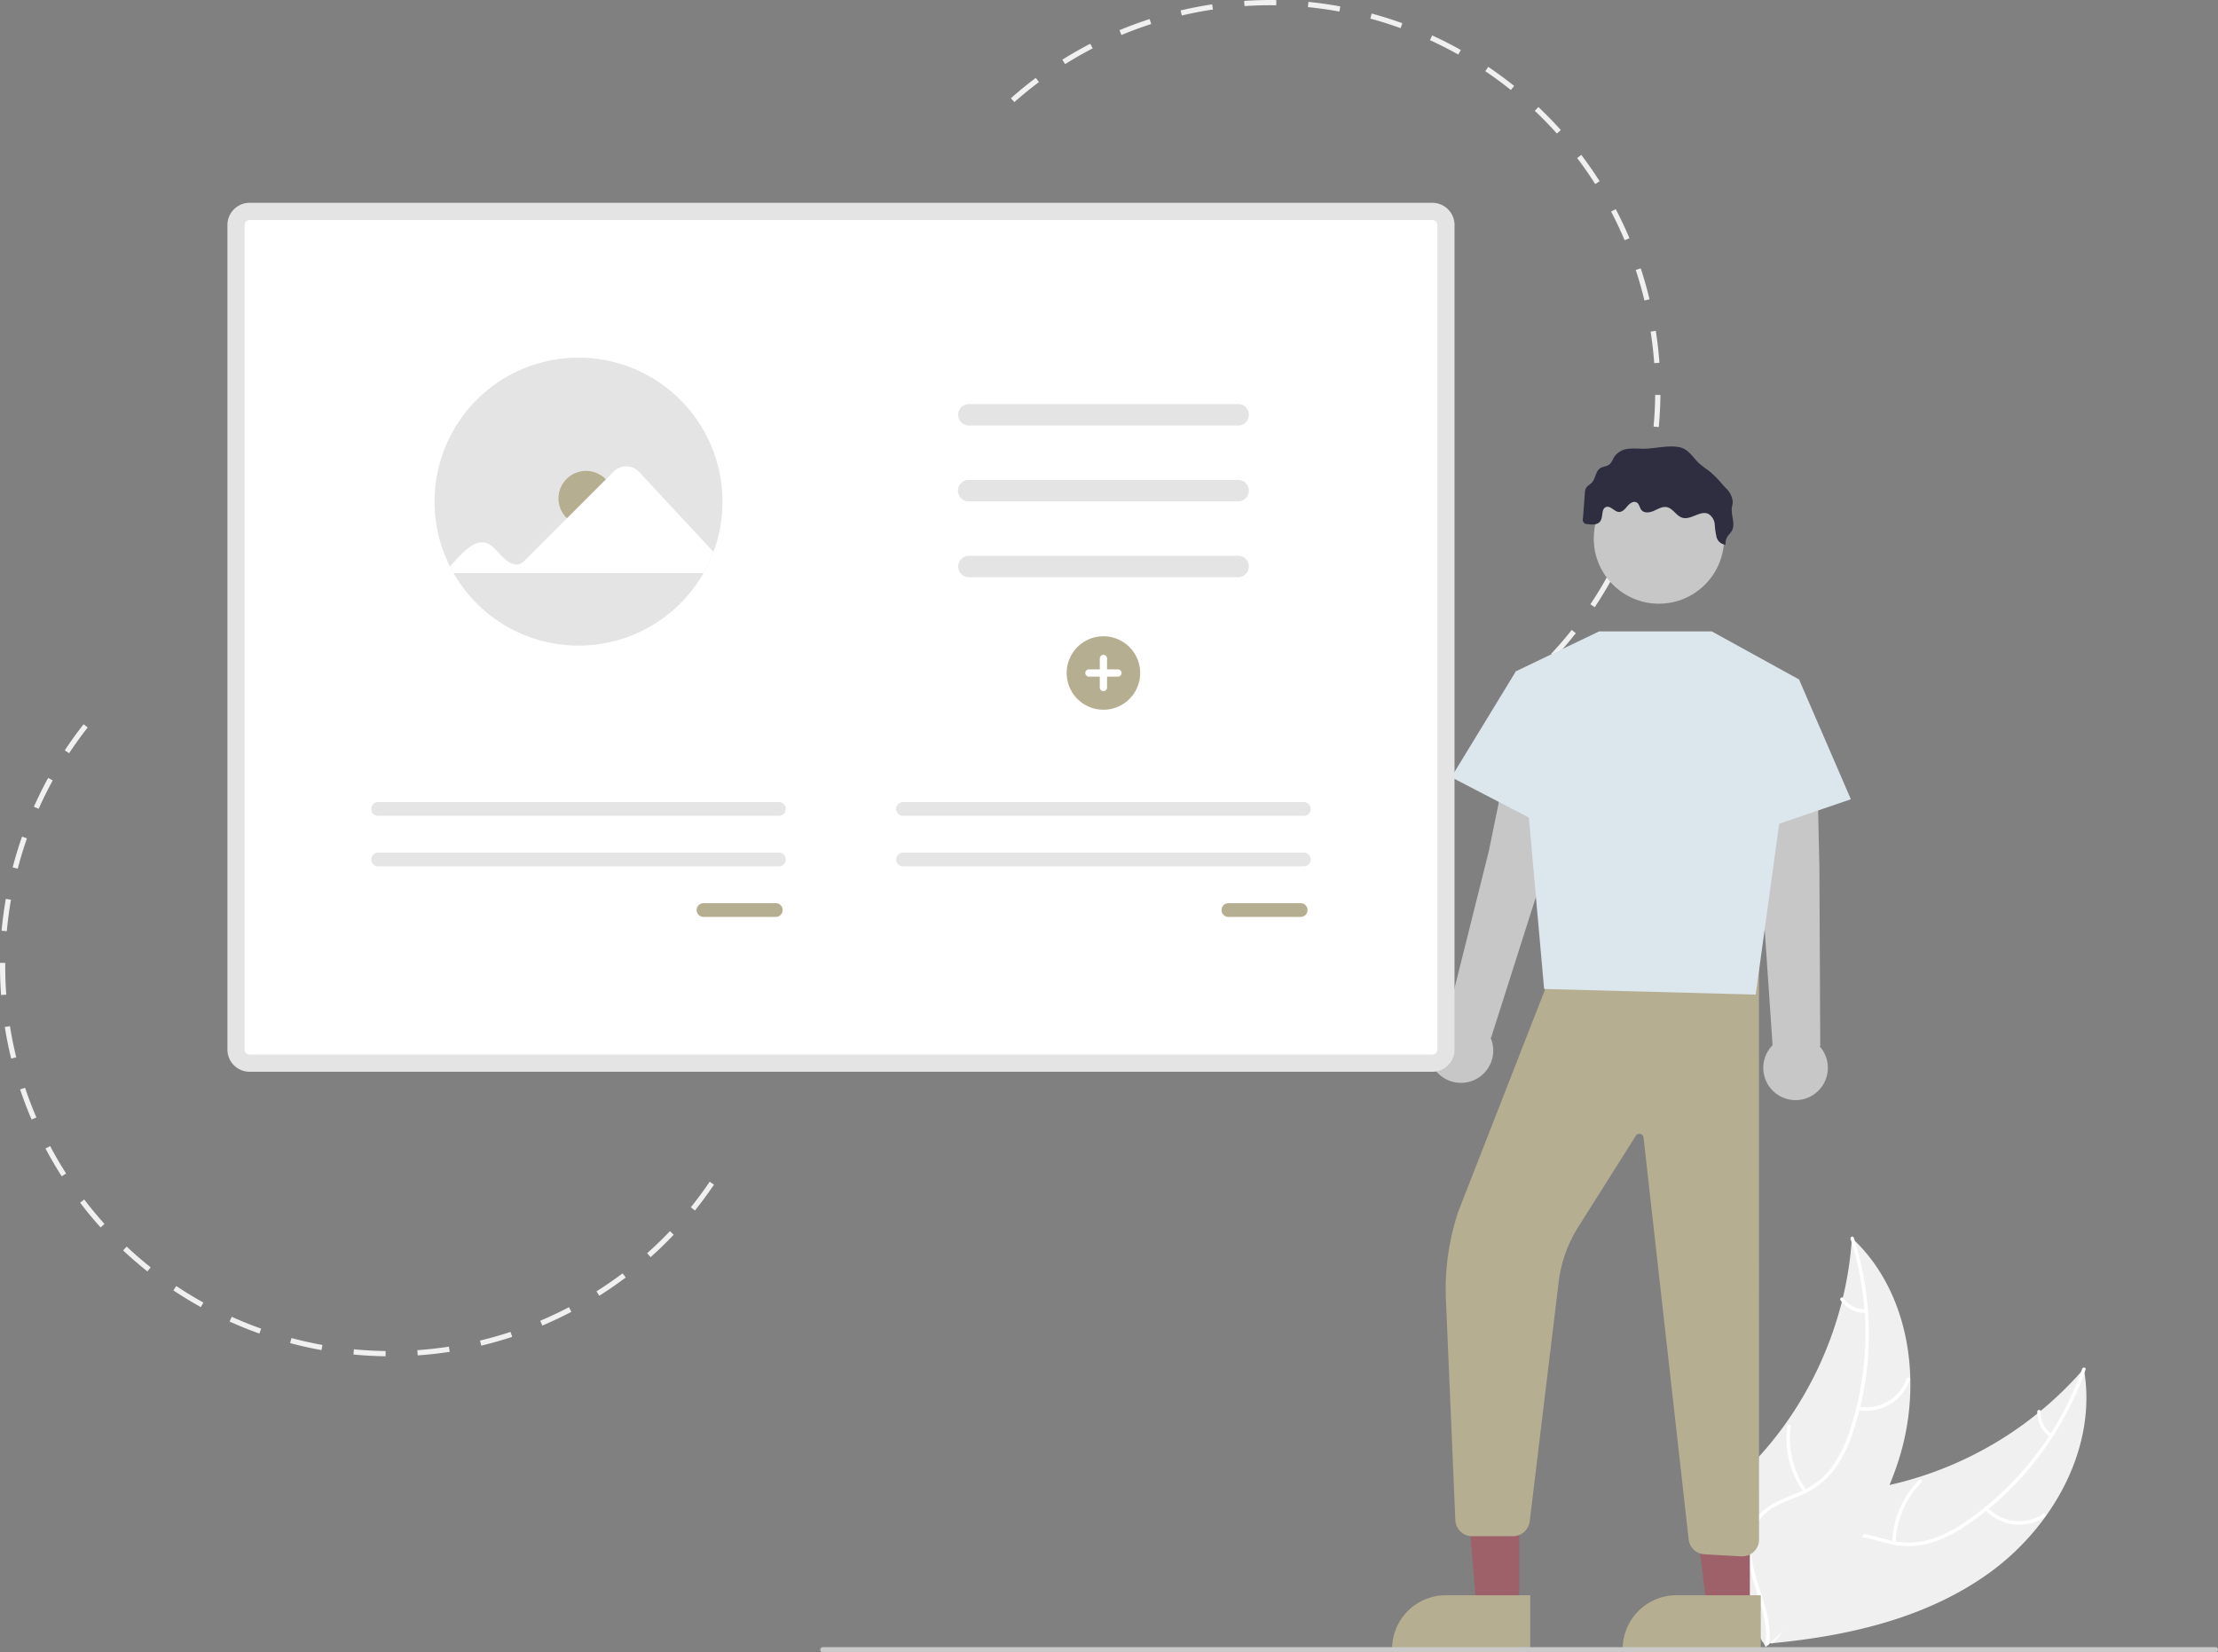 <svg xmlns="http://www.w3.org/2000/svg" width="505.061" height="376.235">
   <rect width="100%" height="100%" fill="#808080" stroke="none"/>
   <g>
      <path data-name="Path 19352" d="M453.237 357.972c14.467-10.553 24.435-28.676 21.27-46.3a82.5 82.5 0 0 1-49.534 27.479c-7.423 1.14-15.8 1.635-20.817 7.221-3.123 3.476-4.27 8.375-4.1 13.045s1.537 9.2 2.89 13.676l-.214 1.147c17.838-1.608 36.039-5.715 50.505-16.268z" fill="#f0f0f0"/>
      <path data-name="Path 19353" d="M474.131 311.687a70.517 70.517 0 0 1-26.2 34.582 30.368 30.368 0 0 1-8.482 4.311 17.417 17.417 0 0 1-9.166.131c-2.823-.667-5.633-1.675-8.569-1.644a10.665 10.665 0 0 0-7.866 3.768c-2.5 2.795-3.837 6.319-5.03 9.812-1.324 3.878-2.638 7.926-5.595 10.9-.358.361.222.9.58.535 5.144-5.178 5.325-13.06 9.271-18.96 1.842-2.753 4.524-4.968 7.932-5.236 2.98-.234 5.879.8 8.732 1.5a18.585 18.585 0 0 0 8.967.206 28.074 28.074 0 0 0 8.615-3.962 68.416 68.416 0 0 0 15.756-14.455 71.769 71.769 0 0 0 11.824-21.317c.167-.478-.605-.645-.771-.169z" fill="#fff"/>
      <path data-name="Path 19354" d="M452.003 343.767a10.58 10.58 0 0 0 13.6 1.666c.423-.281.007-.951-.417-.67a9.8 9.8 0 0 1-12.646-1.576c-.344-.375-.877.207-.537.58z" fill="#fff"/>
      <path data-name="Path 19355" d="M431.67 351.238a20.391 20.391 0 0 1 5.852-13.66c.357-.362-.224-.9-.58-.535a21.211 21.211 0 0 0-6.061 14.227c-.015.509.774.474.789-.032z" fill="#fff"/>
      <path data-name="Path 19356" d="M467.199 326.517a5.988 5.988 0 0 1-2.5-5.1c.021-.508-.768-.473-.789.032a6.711 6.711 0 0 0 2.755 5.651.408.408 0 0 0 .558-.022.4.4 0 0 0-.024-.561z" fill="#fff"/>
      <path data-name="Path 19357" d="M421.698 281.897c-.022.317-.044.634-.072.954a78.856 78.856 0 0 1-1.993 12.637c-.073.322-.151.648-.233.967a83.145 83.145 0 0 1-12.855 27.781 80.735 80.735 0 0 1-7.861 9.419c-3.944 4.054-8.542 8.136-10.848 13.11a13.838 13.838 0 0 0-.641 1.59l14.162 25.529c.061.042.117.087.178.129l.519 1.045c.158-.141.318-.291.476-.432.092-.082.181-.169.273-.25.06-.056.12-.112.178-.16l.054-.053c.058-.047.106-.1.158-.141q1.351-1.252 2.688-2.527c.006 0 .006 0 .009-.012a118.727 118.727 0 0 0 18.09-21.461c.151-.236.308-.475.452-.723a77.044 77.044 0 0 0 5.822-11.144 68.122 68.122 0 0 0 2.337-6.484 56.64 56.64 0 0 0 2.408-17.545c-.245-11.838-4.274-23.466-12.655-31.613-.217-.208-.429-.411-.646-.616z" fill="#f0f0f0"/>
      <path data-name="Path 19358" d="M421.402 282.134a70.517 70.517 0 0 1-.1 43.386 30.366 30.366 0 0 1-4.177 8.549 17.416 17.416 0 0 1-7.239 5.623c-2.655 1.167-5.507 2.054-7.832 3.846a10.664 10.664 0 0 0-4.012 7.744c-.31 3.734.741 7.356 1.891 10.862 1.277 3.893 2.666 7.917 2.1 12.073-.069.5.717.581.785.078.99-7.231-3.612-13.633-4.013-20.721-.187-3.307.621-6.691 3.181-8.956 2.239-1.981 5.178-2.9 7.877-4.056a18.583 18.583 0 0 0 7.283-5.234 28.074 28.074 0 0 0 4.49-8.356 68.417 68.417 0 0 0 3.878-21.028 71.771 71.771 0 0 0-3.394-24.139c-.155-.482-.871-.151-.718.329z" fill="#fff"/>
      <path data-name="Path 19359" d="M423.049 321.07a10.58 10.58 0 0 0 11.86-6.857c.169-.479-.567-.764-.736-.284a9.8 9.8 0 0 1-11.046 6.356c-.499-.094-.575.692-.078.785z" fill="#fff"/>
      <path data-name="Path 19360" d="M411.311 339.277a20.392 20.392 0 0 1-3.552-14.43c.067-.5-.718-.581-.785-.078a21.211 21.211 0 0 0 3.726 15.009c.295.414.904-.088.611-.501z" fill="#fff"/>
      <path data-name="Path 19361" d="M424.794 298.149a5.989 5.989 0 0 1-5.069-2.568c-.289-.418-.9.084-.61.5a6.711 6.711 0 0 0 5.6 2.854.408.408 0 0 0 .432-.354.4.4 0 0 0-.354-.432z" fill="#fff"/>
      <path data-name="Path 19362" d="M230.187 22.367a88.772 88.772 0 0 1 5.676-4.631l.715.953a88.892 88.892 0 0 0-5.6 4.569zm11.717-8.776a88.354 88.354 0 0 1 6.363-3.63l.548 1.059a86.789 86.789 0 0 0-6.278 3.58zm13.005-6.719a89.91 89.91 0 0 1 6.872-2.532l.366 1.134a87.559 87.559 0 0 0-6.781 2.5zm14.2-3.337-.273-1.16A89.9 89.9 0 0 1 276.027.99l.177 1.178a89.465 89.465 0 0 0-7.1 1.366zm14.278-2.147-.08-1.189a88.963 88.963 0 0 1 7.321-.187l-.019 1.192c-2.4-.038-4.829.024-7.223.184zm14.436.231.118-1.186c2.421.241 4.863.586 7.257 1.027l-.216 1.172a87.302 87.302 0 0 0-7.159-1.013zm44.658 157a88.896 88.896 0 0 0 5.55-4.628l.8.883a89.166 89.166 0 0 1-5.625 4.691zM312.035 4.233l.312-1.15c2.347.636 4.7 1.379 6.987 2.207l-.405 1.12a88.727 88.727 0 0 0-6.894-2.177zm41.148 144.687a88.066 88.066 0 0 0 4.714-5.477l.934.74a89.826 89.826 0 0 1-4.778 5.551zM325.619 9.147l.5-1.084a89.905 89.905 0 0 1 6.53 3.319l-.583 1.039a90.253 90.253 0 0 0-6.447-3.274zm36.528 128.452c1.331-2 2.6-4.075 3.758-6.174l1.042.577a89.625 89.625 0 0 1-3.808 6.257zm-23.93-121.387.666-.988a90.14 90.14 0 0 1 5.9 4.339l-.745.93a88.463 88.463 0 0 0-5.821-4.281zm30.928 108.752a86.798 86.798 0 0 0 2.7-6.705l1.123.4a90.595 90.595 0 0 1-2.736 6.8zm-19.656-99.728.818-.866a89.311 89.311 0 0 1 5.109 5.245l-.887.8a89.473 89.473 0 0 0-5.04-5.175zm24.5 86.119a88.107 88.107 0 0 0 1.563-7.057l1.173.209a89.15 89.15 0 0 1-1.584 7.153zm-14.86-75.373.95-.72a88.958 88.958 0 0 1 4.174 6.012l-1.006.638a87.784 87.784 0 0 0-4.117-5.931zm17.4 61.153c.224-2.389.351-4.817.377-7.218l1.191.013a88.795 88.795 0 0 1-.381 7.317zm-9.666-48.965 1.056-.552a89.112 89.112 0 0 1 3.126 6.623l-1.1.464a87.71 87.71 0 0 0-3.084-6.534zm9.819 34.522a88.072 88.072 0 0 0-.82-7.18l1.177-.184c.376 2.408.655 4.856.831 7.277zm-4.2-21.222 1.132-.372a90.13 90.13 0 0 1 2 7.046l-1.159.279a92.15 92.15 0 0 0-1.981-6.953z" fill="#f0f0f0"/>
      <path data-name="Path 19363" d="m352.018 197.106 8.142-27.216-15.456-3.792-5.689 27.718-9.726 38.881a7.352 7.352 0 1 0 10.1 3.525l.15.05z" fill="#c7c7c7"/>
      <path data-name="Path 19364" d="m414.29 197.128-.642-28.4-15.873 1.155 3.13 28.123 2.73 39.986a7.352 7.352 0 1 0 10.7.241h.158z" fill="#c7c7c7"/>
      <path data-name="Path 19365" d="M345.954 366.433H336.2l-3.049-37.622h12.8z" fill="#9e616a"/>
      <path data-name="Path 19366" d="M348.441 375.888h-31.45v-.4a12.241 12.241 0 0 1 12.241-12.241h19.209z" fill="#b5ae91"/>
      <path data-name="Path 19367" d="M398.462 366.433h-9.754l-4.64-37.622h14.4z" fill="#9e616a"/>
      <path data-name="Path 19368" d="M400.949 375.888h-31.45v-.4a12.241 12.241 0 0 1 12.241-12.241h19.209z" fill="#b5ae91"/>
      <path data-name="Path 19369" d="M396.732 354.396c-.073 0-.145 0-.218-.007l-8.4-.467a3.82 3.82 0 0 1-3.585-3.361l-10.283-91.567a.949.949 0 0 0-1.743-.387l-13.1 20.746a30.252 30.252 0 0 0-4.424 12.131l-6.657 55a3.844 3.844 0 0 1-3.791 3.316h-9.313a3.822 3.822 0 0 1-3.821-3.638l-2.128-49.842a55.9 55.9 0 0 1 2.813-20.488l20.055-51.327.117-.033 48.274-13.794.022 139.992a3.826 3.826 0 0 1-3.818 3.722z" fill="#b5ae91"/>
      <path data-name="Path 19370" d="M389.791 143.772H364.13l-18.958 9.093 6.439 72.331 48.182 1.278 8.071-58.663 1.8-13.092z" fill="#dce6ed"/>
      <path data-name="Path 19371" d="m402.847 157.015 6.816-2.3 11.8 27.278-25.785 8.823z" fill="#dce6ed"/>
      <path data-name="Path 19372" d="m354.847 156.035-9.671-3.17-14.699 24.111 24.37 12.678z" fill="#dce6ed"/>
      <circle data-name="Ellipse 276" cx="14.837" cy="14.837" r="14.837" transform="translate(362.915 107.792)" fill="#c7c7c7"/>
      <path data-name="Path 19373" d="M382.234 101.792c-2.522-.414-5.033.293-7.543.375-1.235.04-2.475-.113-3.7.014a4.484 4.484 0 0 0-3.227 1.589c-.509.7-.742 1.637-1.468 2.105-.566.365-1.312.355-1.882.714-1.1.691-1.056 2.358-1.939 3.309-.42.452-1.038.726-1.336 1.266a2.743 2.743 0 0 0-.251 1.134l-.428 5.68a1.028 1.028 0 0 0 1.07 1.372c1.026.14 2.273.19 2.869-.657.7-1 .171-2.86 1.332-3.247 1.029-.343 1.86 1.1 2.944 1.132.817.023 1.4-.74 1.93-1.363s1.4-1.215 2.1-.79c.583.355.63 1.191 1.069 1.713.664.788 1.929.591 2.867.166s1.911-1.025 2.92-.82c1.411.287 2.139 2 3.519 2.408 1.976.588 4.1-1.771 5.954-.864a3.073 3.073 0 0 1 1.43 2.392 17.566 17.566 0 0 0 .409 2.864 2.311 2.311 0 0 0 2.06 1.743 2.893 2.893 0 0 1 .457-1.883c.286-.434.688-.786.948-1.237.9-1.558-.193-3.521.023-5.307.055-.45.194-.89.207-1.343a4.917 4.917 0 0 0-1.644-3.173l-.957-1.071a22.064 22.064 0 0 0-2.8-2.779 28.07 28.07 0 0 1-2.321-1.776c-1.487-1.438-2.411-3.307-4.612-3.666z" fill="#2f2e41"/>
      <path data-name="Path 19374" d="M53.747 239.003V51.227a3.085 3.085 0 0 1 3.082-3.082h269.342a3.085 3.085 0 0 1 3.082 3.082v187.776a3.085 3.085 0 0 1-3.082 3.082H56.829a3.085 3.085 0 0 1-3.082-3.082z" fill="#fff"/>
      <path data-name="Path 19375" d="M56.828 244.045a5.053 5.053 0 0 1-5.041-5.039V51.223a5.053 5.053 0 0 1 5.039-5.041h269.345a5.053 5.053 0 0 1 5.041 5.039v187.783a5.053 5.053 0 0 1-5.039 5.041zm-1.122-5.043a1.128 1.128 0 0 0 1.124 1.124h269.341a1.127 1.127 0 0 0 1.122-1.124V51.223a1.127 1.127 0 0 0-1.124-1.122H56.828a1.127 1.127 0 0 0-1.122 1.124z" fill="#e4e4e4"/>
      <path d="M281.932 92.007a2.443 2.443 0 1 1 0 4.887h-61.257a2.443 2.443 0 1 1-.08-4.886h61.337z" fill="#e4e4e4"/>
      <path data-name="feda1070-6288-4949-b833-330f4749d65f" d="M281.932 109.276a2.443 2.443 0 1 1 0 4.887h-61.257a2.444 2.444 0 1 1-.08-4.886h61.337zM281.932 126.547a2.443 2.443 0 1 1 0 4.887h-61.257a2.443 2.443 0 1 1-.08-4.886h61.337z" fill="#e4e4e4"/>
      <path data-name="Path 19376" d="M242.898 153.245a8.365 8.365 0 1 1 8.365 8.365 8.365 8.365 0 0 1-8.365-8.365z" fill="#b5ae91"/>
      <path data-name="Path 19377" d="M247.962 152.42h2.475v-2.476a.825.825 0 0 1 1.65 0v2.478h2.476a.825.825 0 0 1 0 1.65h-2.476v2.475a.825.825 0 1 1-1.65 0v-2.475h-2.475a.825.825 0 1 1 0-1.65z" fill="#fff"/>
      <path data-name="Path 19378" d="M164.517 114.224a32.639 32.639 0 0 1-2.057 11.445 31.743 31.743 0 0 1-2.274 4.847 32.791 32.791 0 0 1-56.9 0q-.436-.756-.827-1.534a32.783 32.783 0 1 1 62.057-14.759z" fill="#e4e4e4"/>
      <circle data-name="Ellipse 277" cx="6.267" cy="6.267" r="6.267" transform="translate(127.173 107.224)" fill="#b5ae91"/>
      <path data-name="Path 19379" d="M102.459 128.983c2.761-2.984 6.452-7.722 9.914-4.3 1.737 1.615 4.457 5.616 7.06 3l20.326-20.326a4.035 4.035 0 0 1 5.771.1l16.929 18.208a31.752 31.752 0 0 1-2.274 4.847h-56.9z" fill="#fff"/>
      <path data-name="Path 680" d="M160.202 205.655a1.567 1.567 0 1 0 0 3.135h16.447a1.567 1.567 0 0 0 0-3.135z" fill="#b5ae91"/>
      <path data-name="Path 680" d="M86.105 182.634a1.567 1.567 0 1 0 0 3.135h91.263a1.567 1.567 0 1 0 0-3.135zM86.105 194.142a1.567 1.567 0 1 0 0 3.135h91.263a1.567 1.567 0 1 0 0-3.135z" fill="#e5e5e5"/>
      <path data-name="Path 680" d="M279.728 205.655a1.567 1.567 0 1 0 0 3.135h16.447a1.567 1.567 0 1 0 0-3.135z" fill="#b5ae91"/>
      <path data-name="Path 680" d="M205.632 182.634a1.567 1.567 0 1 0 0 3.135h91.263a1.567 1.567 0 1 0 0-3.135zM205.632 194.142a1.567 1.567 0 1 0 0 3.135h91.263a1.567 1.567 0 0 0 0-3.135z" fill="#e5e5e5"/>
      <path data-name="Path 19380" d="M162.588 269.745a90.004 90.004 0 0 1-4.348 5.9l-.929-.746a88.534 88.534 0 0 0 4.29-5.817zm-9.171 11.411a90.128 90.128 0 0 1-5.262 5.1l-.793-.89a88.61 88.61 0 0 0 5.192-5.027zm-10.929 9.739a89.88 89.88 0 0 1-6.028 4.16l-.636-1.008a89.935 89.935 0 0 0 5.948-4.1zm-12.929 6.76.552 1.056a90.342 90.342 0 0 1-6.621 3.128l-.465-1.1a89.15 89.15 0 0 0 6.534-3.086zm-13.297 5.625.372 1.132a89.143 89.143 0 0 1-7.046 2l-.278-1.159a87.71 87.71 0 0 0 6.951-1.972zm-14.042 3.361.18 1.178c-2.4.368-4.856.64-7.285.808l-.082-1.189a85.59 85.59 0 0 0 7.187-.8zm-82.251-140.99a88.871 88.871 0 0 0-4.226 5.861l-.994-.657a88.59 88.59 0 0 1 4.284-5.941zm67.842 141.987-.016 1.191a90.807 90.807 0 0 1-7.316-.4l.114-1.186c2.387.228 4.818.363 7.218.395zm-75.8-129.935a87.115 87.115 0 0 0-3.206 6.476l-1.089-.485a89.476 89.476 0 0 1 3.25-6.563zm61.414 128.549-.211 1.173a89.954 89.954 0 0 1-7.15-1.593l.306-1.151a88.54 88.54 0 0 0 7.055 1.571zM6.143 190.897a89.687 89.687 0 0 0-2.107 6.914l-1.153-.3a89.77 89.77 0 0 1 2.135-7.007zm53.328 111.641-.4 1.122a90.017 90.017 0 0 1-6.793-2.737l.49-1.086c2.187.987 4.443 1.9 6.7 2.7zM2.502 204.874a88.67 88.67 0 0 0-.95 7.165l-1.187-.108c.221-2.422.544-4.866.963-7.262zm43.809 91.722-.578 1.042a89.024 89.024 0 0 1-6.252-3.812l.662-.991a86.475 86.475 0 0 0 6.167 3.76zM1.194 219.259c-.02 2.4.06 4.834.239 7.225l-1.189.089a89.37 89.37 0 0 1-.242-7.323zm33.117 69.321-.741.933a89.986 89.986 0 0 1-5.536-4.787l.816-.868a86.556 86.556 0 0 0 5.461 4.722zm-32.04-54.916a87.363 87.363 0 0 0 1.428 7.086l-1.157.283a88.297 88.297 0 0 1-1.448-7.183zm21.524 45.03-.885.8c-1.626-1.8-3.2-3.7-4.673-5.639l.948-.722a88.077 88.077 0 0 0 4.61 5.564zm-18.085-31a88.056 88.056 0 0 0 2.577 6.751l-1.095.47a89.048 89.048 0 0 1-2.612-6.843zm9.34 19.513-1 .642a90.318 90.318 0 0 1-3.689-6.328l1.053-.558a89.114 89.114 0 0 0 3.641 6.244z" fill="#f0f0f0"/>
      <path data-name="Path 19381" d="M504.473 376.235H187.392a.584.584 0 1 1 0-1.167h317.081a.584.584 0 1 1 0 1.167z" fill="#cacaca"/>
   </g>
</svg>